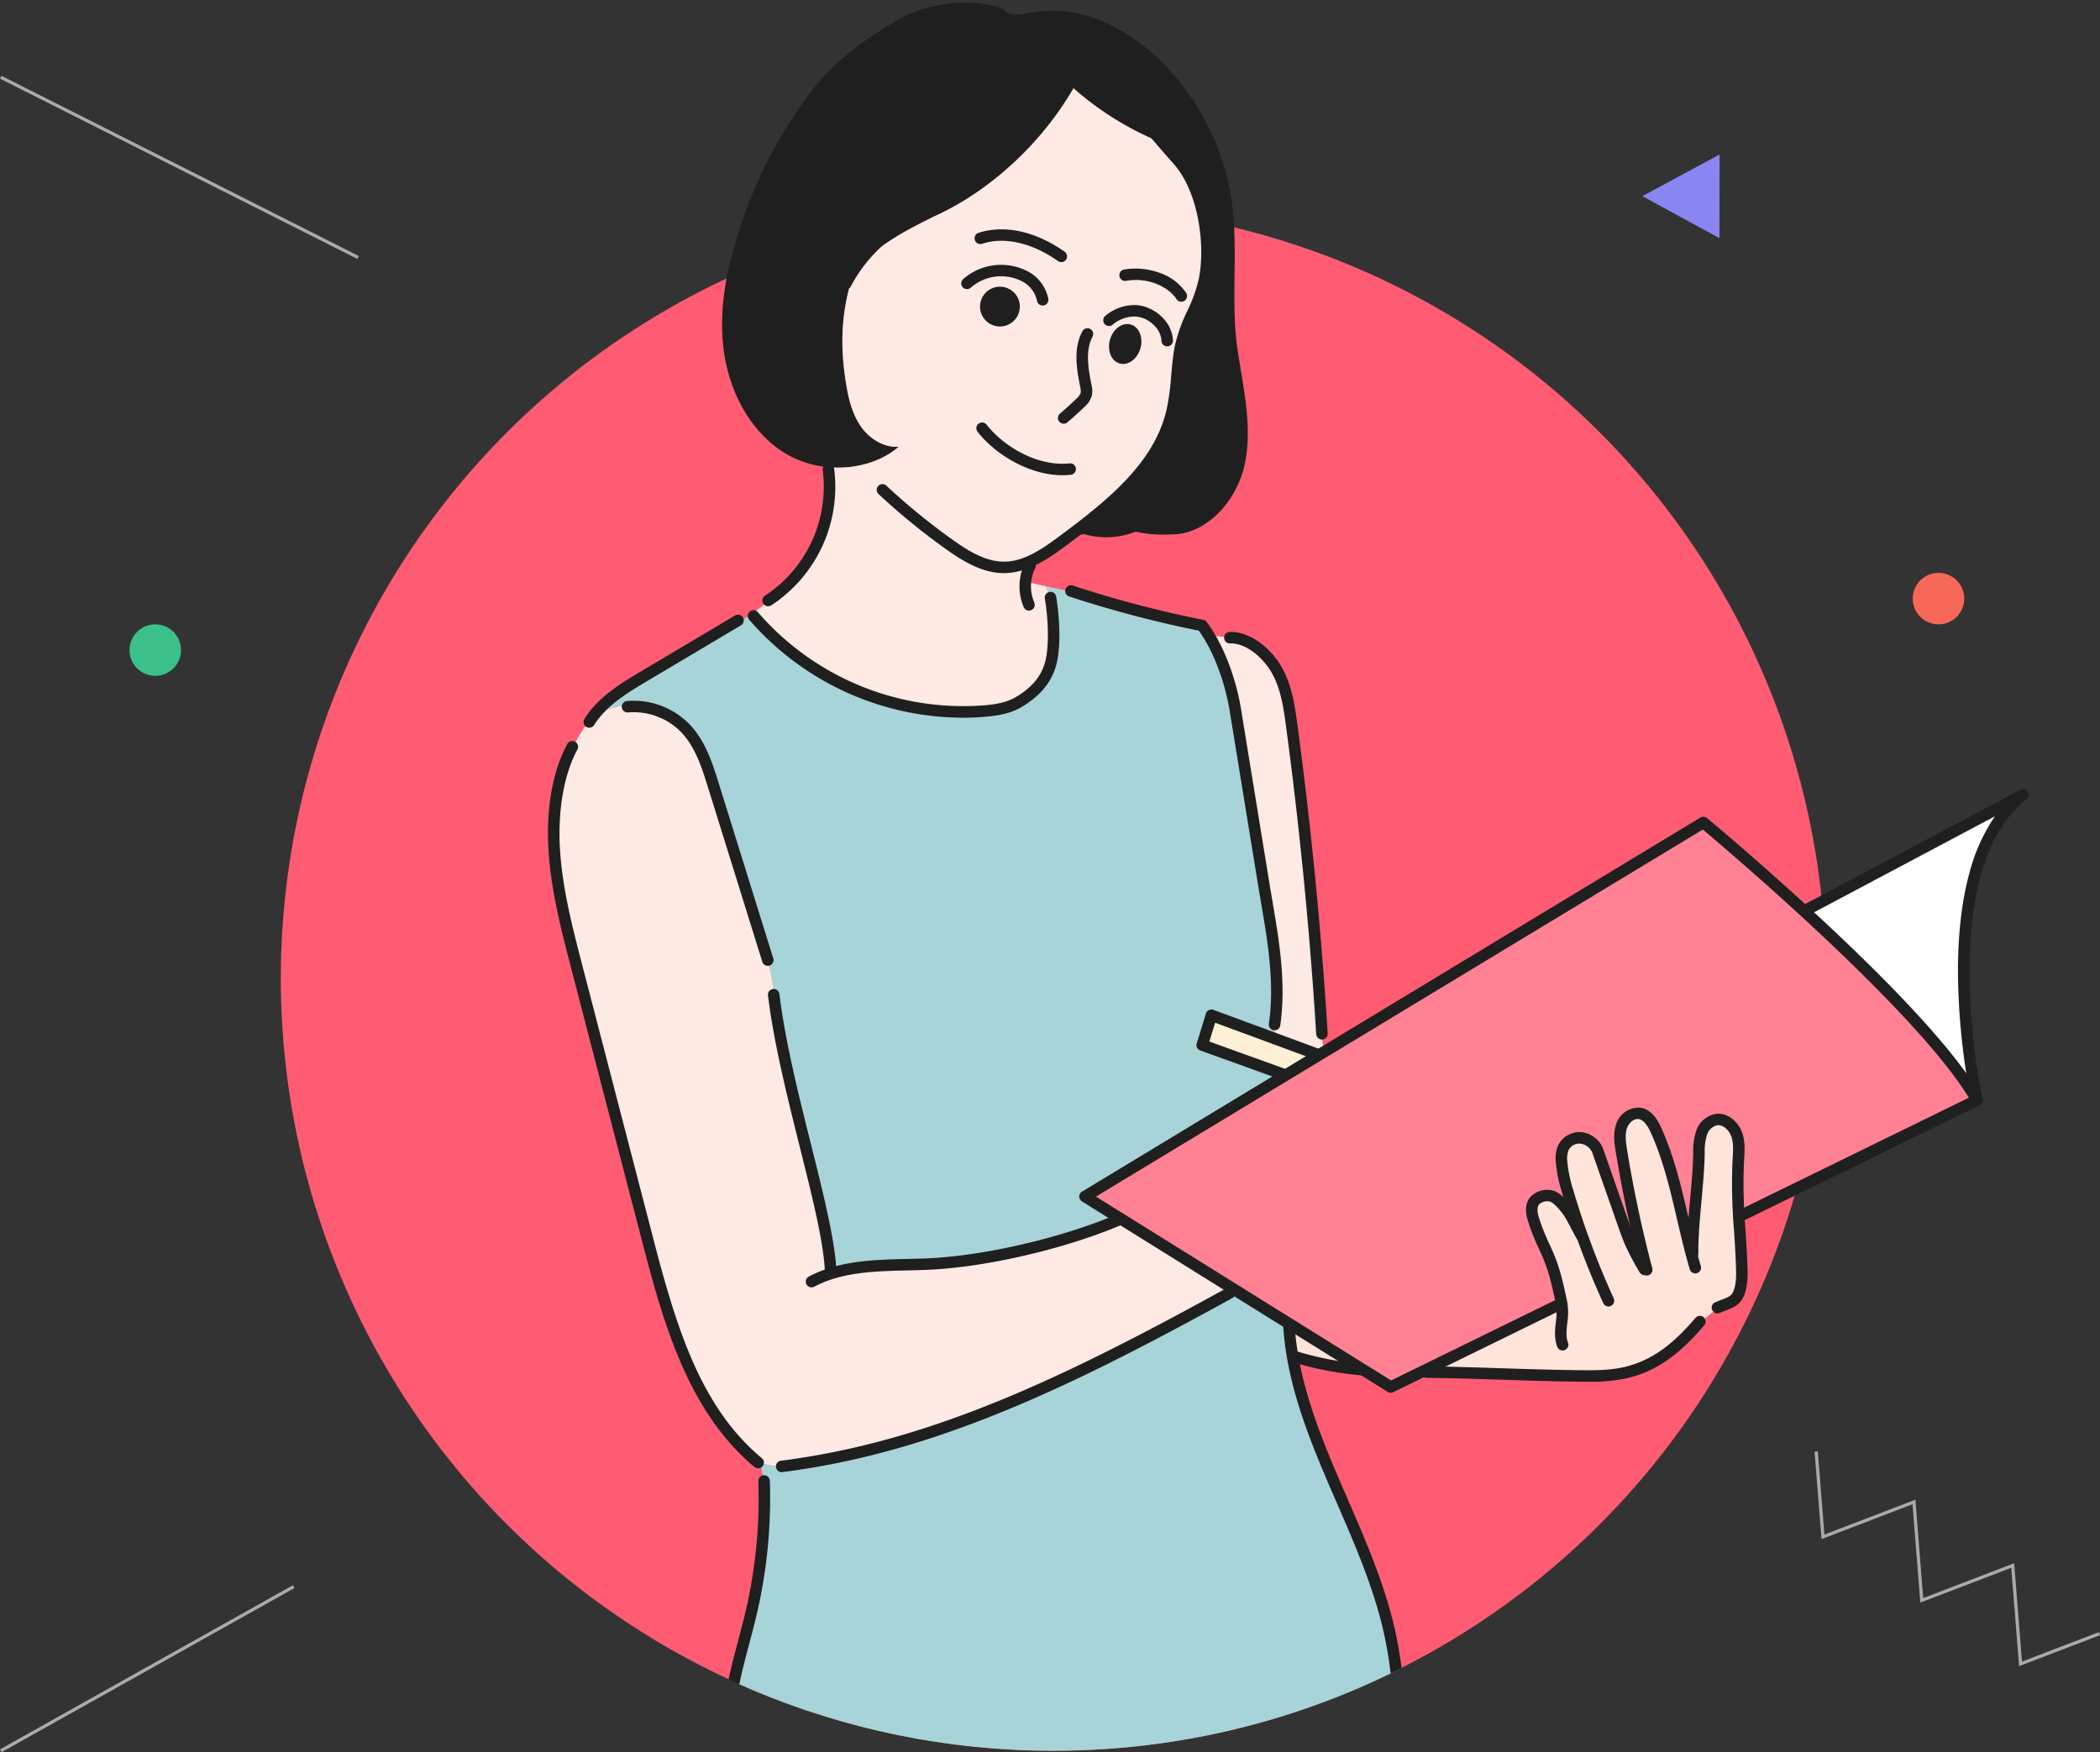 <svg xmlns="http://www.w3.org/2000/svg" xmlns:xlink="http://www.w3.org/1999/xlink" width="652.423" height="544.436" viewBox="0 0 652.423 544.436">
  <rect x="0" y="0" width="652.423" height="544.436" fill="#333333" stroke="none"/>
  <defs>
    <clipPath id="clip-path">
      <path id="mask" d="M0-4H552V344c-37,79-76.649,10.054-85.2,34.686C434.214,472.6,344.978,540,240,540,107.452,540,0,432.548,0,300Z" transform="translate(0 4)" fill="none"/>
    </clipPath>
    <clipPath id="clip-path-2">
      <rect id="mask-2" data-name="mask" width="524" height="550" transform="translate(-64)" fill="none"/>
    </clipPath>
  </defs>
  <g id="illust" transform="translate(87.244)">
    <circle id="oval" cx="240" cy="240" r="240" transform="translate(0 64)" fill="#ff5b73"/>
    <g id="illust-2" data-name="illust" clip-path="url(#clip-path)">
      <g id="illust-3" data-name="illust" transform="translate(83 -1)">
        <g id="mask-3" data-name="mask" clip-path="url(#clip-path-2)">
          <path id="패스_149" data-name="패스 149" d="M303.059,540.266l-35.676-22.229-10.916-6.8,62.221-37.645,10.162-6.147,1.907-1.155,117.818-71.279s14.19,11.808,31.209,27.434c20.385,18.714,44.824,42.911,53.776,58.843l-72.434,35.449-.139-.221c-.46.285-.918.566-1.374.852a140.973,140.973,0,0,1-.2-16.892c.171-2.859.478-5.815-.469-8.517s-3.6-5.07-6.43-4.617a6.174,6.174,0,0,0-4.467,4.079,17.963,17.963,0,0,0-.829,6.24c-.125,9.433-2.1,21.936-1.978,31.37l-.35.093c-3.46-12.935-5.516-26.5-11.076-38.619-1.039-2.26-2.564-4.707-5.024-5.092-2.5-.388-4.853,1.69-5.649,4.086s-.425,5.006-.022,7.5q3.026,18.621,7.845,36.886c-.208.028-.411.057-.618.082l-.007-.06a82.572,82.572,0,0,1-4.352-8.193c-.839-1.911-1.528-3.882-2.221-5.854l-8.056-23a6.412,6.412,0,0,0-5.331-3.85,5.517,5.517,0,0,0-5.349,3.2,8.79,8.79,0,0,0-.521,4,42.7,42.7,0,0,0,1.992,9.651q2,6.776,4.374,13.438l-.147.053c-1.429-2.5-2.849-5.533-3.928-7.13s-3.225-4.239-5-4.991a5.346,5.346,0,0,0-5.717,1.426c-1.039,1.358-.918,3.273-.507,4.934.832,3.359,3.042,7.944,4.439,11.109,2.363,5.358,3.228,9.633,4.445,15.284l-2.075,1.262.1.192-40.833,19.984-10.2,4.991-9.092-5.665-22.438-13.983Z" transform="translate(-89.63 -138.448)" fill="#ff8193"/>
          <path id="패스_150" data-name="패스 150" d="M460.966,592.747c-1.217-5.651-2.081-9.926-4.445-15.285-1.4-3.165-3.607-7.75-4.438-11.109-.411-1.661-.532-3.576.507-4.935a5.347,5.347,0,0,1,5.717-1.426c1.775.753,3.921,3.394,5,4.992s2.5,4.635,3.928,7.13l.147-.053Q465.006,565.4,463,558.624a42.735,42.735,0,0,1-1.992-9.651,8.789,8.789,0,0,1,.522-4,5.514,5.514,0,0,1,5.349-3.2,6.41,6.41,0,0,1,5.331,3.85q4.028,11.5,8.055,23c.693,1.971,1.382,3.943,2.221,5.854a82.364,82.364,0,0,0,4.353,8.193l.007.061c.207-.025.411-.053.618-.082q-4.815-18.236-7.845-36.886c-.4-2.5-.775-5.1.022-7.5s3.149-4.474,5.648-4.085c2.46.385,3.985,2.831,5.025,5.091,5.56,12.118,7.616,25.684,11.076,38.618l.35-.092c-.122-9.434,1.853-21.937,1.978-31.37a17.951,17.951,0,0,1,.828-6.239,6.178,6.178,0,0,1,4.467-4.08c2.832-.452,5.481,1.915,6.431,4.618s.639,5.658.468,8.516a141.055,141.055,0,0,0,.2,16.893c.322,5.411.75,10.827.9,16.246.075,2.731.053,5.565-1.1,8.04-1.079,2.317-3.057,2.694-5.87,3.843q-3.466,2.808-6.924,5.615c-6.346,7.184-13.034,12.8-22.485,14.906-4.789,1.063-9.749,1.01-14.655.952-15.764-.189-31.191-1-46.956-1.187v-.357h-.871L458.988,594.2l-.1-.193,2.074-1.262" transform="translate(-146.137 -187.206)" fill="#ffe4d9"/>
          <path id="패스_151" data-name="패스 151" d="M600.686,417.486l67.131-35.652c-29.944,23.327-14.283,94.834-14.283,94.834-8.952-15.932-33.39-40.13-53.776-58.844.286-.16.568-.317.854-.474Z" transform="translate(-209.603 -133.83)" fill="#fff"/>
          <path id="패스_152" data-name="패스 152" d="M261.5,639.939c5.174,29.068,23.281,55.286,29.891,84.431,2.225,9.83,3.121,39.9,3.692,49.963H86.031c.264-11.052,4.06-42.714,6.7-53.424a157.057,157.057,0,0,0,4.5-42.313q-.568-3.064-1.136-6.125a44.384,44.384,0,0,0,6.574,1.034l0-.025c47.813-6.14,89.948-26.818,139.225-53.914l-.039-.086c.554-.26,1.1-.538,1.639-.831l16.862,10.5-.115.182a90.179,90.179,0,0,0,1.261,10.6" transform="translate(-30.066 -216.833)" fill="#a7d4d8"/>
          <path id="패스_153" data-name="패스 153" d="M356.937,645.436l-.029.1a7.042,7.042,0,0,1-1.814.075,90.092,90.092,0,0,1-1.261-10.6l.115-.182L376.387,648.8l-.146.232a98.438,98.438,0,0,1-19.3-3.6" transform="translate(-123.657 -222.501)" fill="#ffe4d9"/>
          <path id="패스_154" data-name="패스 154" d="M322.685,306.211c5.728.161,11.376,5.277,14.155,10.283,2.853,5.151,3.724,11.134,4.51,16.97q6.39,47.559,9.377,95.487a33.448,33.448,0,0,0,.7,5.961l-1.907,1.155-.254-.417-13.212-4.874v-4.453c2.089-14.877-1.061-29.281-3.478-44.116q-4.375-26.846-8.751-53.692a67.239,67.239,0,0,0-8.224-23.024q3.53.359,7.067.72Z" transform="translate(-110.294 -107.072)" fill="#feeae2"/>
          <path id="패스_155" data-name="패스 155" d="M334.954,494.473l13.212,4.874.253.417-10.163,6.146-.089-.146-25.709-9.27,2.857-9.269Z" transform="translate(-109.197 -170.769)" fill="#ffefd4"/>
          <path id="패스_156" data-name="패스 156" d="M32.4,318.921a27.689,27.689,0,0,0-10.069,2.942c-.1.053-.208.107-.311.164,4.046-5.195,9.959-8.781,15.683-12.182q12.764-7.594,25.535-15.181l.136.228a54.476,54.476,0,0,0,7.7-4.385c.185.211.371.417.557.627l-.072.064A86.3,86.3,0,0,0,143.3,320.754c3.66-.307,7.4-.887,10.566-2.749,4.781-2.816,8.431-6.5,9.955-11.829,1.414-4.941,1.182-13.5.036-20.471q-.739-1.92-1.617-3.772,4.521.979,9.055,1.908l.007-.021a348.355,348.355,0,0,0,39.632,10.346c.721.966,1.41,1.993,2.064,3.07a67.246,67.246,0,0,1,8.223,23.024l8.752,53.693c2.417,14.835,5.566,29.238,3.478,44.116v4.453l-19.639-7.249-2.856,9.27,25.71,9.269.089.146L174.534,471.6l10.916,6.8-.2.328c-16.85,7.223-41.321,13.08-59.643,13.858-10.023.424-20.51-.043-29.923,2.92a11.3,11.3,0,0,1-.075-1.159h-.111c-.9-17.505-12.844-52.619-17.05-80.856l.128-.018a132.581,132.581,0,0,0-2.525-15.345l-.061.014Q67.541,371.019,59.1,343.892c-1.954-6.282-4.039-12.792-8.534-17.6a22.356,22.356,0,0,0-18.118-6.881Z" transform="translate(-7.696 -98.815)" fill="#a7d4d8"/>
          <path id="패스_157" data-name="패스 157" d="M216.575,44.95a94.535,94.535,0,0,1-24.257-15.594c-9.312,16.157-24.4,30.682-41.185,38.846-5.988,2.913-12.755,6.207-18.358,10.307a45.441,45.441,0,0,0-9.884,12.974l-.235-.06c-2.7,10.375-2.664,20.111-.8,30.8.778,4.446,2,8.938,4.67,12.582s7.024,6.314,11.531,5.954c-5.924,5.077-14.2,7.119-22.164,6.324a31.221,31.221,0,0,1-14.2-4.941c-10.631-7.1-16.726-19.7-18.161-32.4s1.321-25.524,5.41-37.627a141.746,141.746,0,0,1,22.613-42.669c7.528-9.516,16.08-15.256,26.5-21.495C144.916,3.843,160.5.146,171.087,5.176l-.018.04c1.214,1.622,3.667,1.415,5.663,1.048l2.946-.546.032.171c14.908-2.912,29.97,5.116,40.678,15.993a77,77,0,0,1,20.857,40.979c2.546,15.345-.25,32.551,2.064,47.931,1.779,11.812,4.7,23.858,2.189,35.538-2.41,11.22-11.887,21.99-23.178,21.68v.007a39.809,39.809,0,0,1-10.7-.852,25.019,25.019,0,0,1-16.358.659l-.089.289a13.713,13.713,0,0,1-2.81-.6c13.337-10.068,26.756-21.591,30.577-37.656,1.542-6.489,1.36-13.269,2.585-19.826,1.41-7.569,6.017-13.59,7.506-21.141,2.1-10.635.093-26.725-7.345-36.1l-.043.035q-1.033-.9-2.067-1.793-3.5-3.043-7-6.082" transform="translate(-29.058 -0.962)" fill="#1f1f1f"/>
          <path id="패스_158" data-name="패스 158" d="M14.558,342.964c.335-.388.681-.767,1.038-1.141a27.706,27.706,0,0,1,10.07-2.941l.043.489a22.355,22.355,0,0,1,18.118,6.881c4.5,4.809,6.581,11.319,8.534,17.6q8.447,27.125,16.89,54.255l.06-.014a132.575,132.575,0,0,1,2.525,15.345l-.129.018c4.207,28.237,16.154,63.35,17.051,80.856h.111a11.482,11.482,0,0,0,.075,1.159c9.413-2.963,19.9-2.5,29.924-2.92,18.321-.778,42.793-6.635,59.642-13.858l.2-.328,35.676,22.229q-.808.439-1.639.831l.04.086c-49.277,27.1-91.413,47.774-139.226,53.914l0,.025a44.415,44.415,0,0,1-6.574-1.034c-.243-.057-.486-.114-.725-.175a0,0,0,0,0,0,0c-20.107-16.764-27.731-43.789-34.3-69.112Q20.916,462.615,9.88,420.1c-3.136-12.072-6.285-24.24-7-36.693s1.371-23.762,5.657-31.606l.3.136a35.4,35.4,0,0,1,5.717-8.977" transform="translate(-0.96 -118.776)" fill="#feeae2"/>
          <path id="패스_159" data-name="패스 159" d="M197.353,181.871q-1.554,1.171-3.1,2.317a60.672,60.672,0,0,1-9.516,6.136v0a12,12,0,0,0-.593,1.779l-.321-.046a14.414,14.414,0,0,0-1.428,5.006q3.1.7,6.2,1.372.878,1.856,1.617,3.772c1.146,6.974,1.379,15.53-.036,20.472-1.525,5.33-5.174,9.013-9.955,11.829-3.164,1.861-6.906,2.442-10.566,2.749A86.3,86.3,0,0,1,97.906,207.7l.071-.064c-.186-.21-.371-.417-.557-.627a53.914,53.914,0,0,0,5.756-4.506l-.036-.05a42.253,42.253,0,0,0,18.033-40.319l-.254,0a4.073,4.073,0,0,0-.039-.688c7.966.795,16.24-1.248,22.164-6.325-4.506.361-8.859-2.31-11.53-5.954s-3.893-8.136-4.671-12.582c-1.864-10.692-1.9-20.428.8-30.8l.236.061a45.42,45.42,0,0,1,9.883-12.974c5.6-4.1,12.37-7.395,18.358-10.307,16.786-8.164,31.873-22.689,41.186-38.847A94.535,94.535,0,0,0,221.563,59.31q3.5,3.037,7,6.082,1.034.893,2.067,1.793l.043-.036c7.438,9.373,9.442,25.463,7.345,36.1-1.488,7.552-6.095,13.573-7.506,21.142-1.224,6.557-1.042,13.338-2.585,19.826-3.82,16.065-17.24,27.588-30.576,37.656" transform="translate(-34.047 -15.322)" fill="#feeae2"/>
          <path id="패스_160" data-name="패스 160" d="M196.538,205.748c-6.641,0-12.611-3.6-18.077-7.5A207.161,207.161,0,0,1,157.6,181.208a1.784,1.784,0,1,1,2.436-2.606,203.718,203.718,0,0,0,20.5,16.743c4.641,3.31,10.084,6.837,16,6.837h.087c6.08-.035,11.475-3.679,17.394-8.077,15.2-11.291,29.158-22.766,33.006-38.953a74.361,74.361,0,0,0,1.463-10.663c.265-2.977.54-6.056,1.1-9.081a49.29,49.29,0,0,1,3.9-11.086,46.957,46.957,0,0,0,3.612-10.073c2.076-10.535-.15-26.592-7.467-35.226-.637-.751-12.706-14.244-11.953-14.88s14.041,11.825,14.679,12.577c8.313,9.81,10.452,27.012,8.245,38.218a50.405,50.405,0,0,1-3.854,10.834,45.791,45.791,0,0,0-3.65,10.288c-.533,2.857-.8,5.85-1.057,8.744a78.067,78.067,0,0,1-1.546,11.17c-4.124,17.353-18.6,29.291-34.348,40.99-4.963,3.687-11.76,8.737-19.505,8.781h-.107" transform="translate(-54.879 -26.669)" fill="#1f1f1f"/>
          <path id="패스_161" data-name="패스 161" d="M152.194,97.043a1.783,1.783,0,0,1-1.219-3.085C157.309,88.047,166.1,83.77,173.858,80c16.046-7.806,31.156-22.061,40.42-38.133a1.786,1.786,0,0,1,2.732-.444,92.272,92.272,0,0,0,25.883,16.194,1.783,1.783,0,1,1-1.37,3.292A95.829,95.829,0,0,1,216.272,45.5c-9.677,15.9-24.809,29.9-40.849,37.7-7.531,3.664-16.067,7.816-22.01,13.362a1.784,1.784,0,0,1-1.219.48" transform="translate(-52.564 -14.36)" fill="none"/>
          <path id="패스_165" data-name="패스 165" d="M104.2,267.631a1.783,1.783,0,0,1-.96-3.287,40.553,40.553,0,0,0,17.913-39.007,1.785,1.785,0,0,1,3.533-.515,43.993,43.993,0,0,1-19.53,42.531,1.782,1.782,0,0,1-.956.279" transform="translate(-35.79 -78.264)" fill="#1f1f1f"/>
          <path id="패스_166" data-name="패스 166" d="M228.137,285.126a1.786,1.786,0,0,1-1.64-1.076,16.42,16.42,0,0,1,.375-13.7,1.785,1.785,0,0,1,3.2,1.589,12.823,12.823,0,0,0-.293,10.694,1.785,1.785,0,0,1-1.638,2.49" transform="translate(-78.696 -94.411)" fill="#1f1f1f"/>
          <path id="패스_167" data-name="패스 167" d="M162.173,323.783a88.148,88.148,0,0,1-66.325-30.47,1.784,1.784,0,0,1,2.722-2.307A84.351,84.351,0,0,0,168.8,319.941c3.2-.269,6.866-.777,9.808-2.51,4.972-2.927,7.879-6.353,9.146-10.782,1.223-4.272,1.2-12.453-.044-19.894a1.785,1.785,0,0,1,3.522-.589c1.122,6.686,1.543,15.916-.044,21.463-1.514,5.29-5.035,9.5-10.766,12.874-3.562,2.1-7.722,2.689-11.322,2.992q-3.461.291-6.93.29" transform="translate(-33.349 -99.777)" fill="#1f1f1f"/>
          <path id="패스_168" data-name="패스 168" d="M18.774,330.729A1.785,1.785,0,0,1,17.261,328c4.3-6.885,11.458-11.14,17.771-14.892l29-17.239a1.784,1.784,0,1,1,1.827,3.064l-29,17.239c-5.964,3.546-12.723,7.565-16.568,13.717a1.784,1.784,0,0,1-1.516.839" transform="translate(-5.938 -103.613)" fill="#1f1f1f"/>
          <path id="패스_169" data-name="패스 169" d="M80.627,419.144a1.785,1.785,0,0,1-1.7-1.254L62.035,363.636c-1.8-5.77-3.831-12.308-8.135-16.913A20.614,20.614,0,0,0,37.254,340.4a1.783,1.783,0,1,1-.332-3.55,24.274,24.274,0,0,1,19.59,7.44c4.86,5.2,7.024,12.153,8.934,18.287l16.888,54.253a1.786,1.786,0,0,1-1.706,2.312" transform="translate(-12.337 -118.03)" fill="#1f1f1f"/>
          <path id="패스_170" data-name="패스 170" d="M65.3,582.035a1.777,1.777,0,0,1-1.143-.414c-9.267-7.725-16.7-18.194-22.723-32.006-5.236-12.007-8.744-24.84-12.169-38.03L7.191,426.564C4.081,414.586.865,402.2.142,389.526c-.727-12.736,1.358-24.3,5.872-32.562a1.785,1.785,0,0,1,3.135,1.707c-4.138,7.574-6.121,18.746-5.442,30.652.7,12.323,3.875,24.536,6.941,36.347l22.075,85.02c7.267,27.987,14.82,52.436,33.724,68.194a1.783,1.783,0,0,1-1.146,3.151" transform="translate(0 -124.788)" fill="#1f1f1f"/>
          <path id="패스_171" data-name="패스 171" d="M110.649,674.795a1.783,1.783,0,0,1-.226-3.551c22.287-2.861,44.088-8.891,68.611-18.976,23.791-9.785,47.694-22.474,69.981-34.729a1.783,1.783,0,1,1,1.723,3.123c-22.378,12.305-46.389,25.05-70.343,34.9-24.821,10.208-46.91,16.314-69.515,19.216a1.912,1.912,0,0,1-.23.015" transform="translate(-38.046 -216.366)" fill="#1f1f1f"/>
          <path id="패스_172" data-name="패스 172" d="M124.908,605.064a1.783,1.783,0,0,1-.84-3.357c9.361-4.971,20.123-5.226,30.53-5.473,2.063-.049,4.2-.1,6.261-.187,17.659-.751,41.927-6.391,59.015-13.715a1.783,1.783,0,1,1,1.409,3.276c-17.442,7.476-42.227,13.234-60.271,14-2.1.089-4.249.141-6.328.19-9.992.236-20.324.482-28.939,5.056a1.773,1.773,0,0,1-.836.209" transform="translate(-43.028 -204.052)" fill="#1f1f1f"/>
          <path id="패스_173" data-name="패스 173" d="M124.511,563.682a1.785,1.785,0,0,1-1.782-1.692c-.461-9.009-4.011-23.191-7.769-38.205-3.811-15.226-8.131-32.483-9.89-47.134a1.785,1.785,0,0,1,3.545-.425c1.733,14.43,6.024,31.571,9.809,46.695,3.8,15.187,7.392,29.533,7.871,38.888a1.783,1.783,0,0,1-1.692,1.871l-.092,0" transform="translate(-36.715 -166.364)" fill="#1f1f1f"/>
          <path id="패스_174" data-name="패스 174" d="M312.093,419.819a1.764,1.764,0,0,1-.253-.018,1.783,1.783,0,0,1-1.517-2.015c1.8-12.688-.276-24.912-2.478-37.853-.329-1.938-.66-3.881-.978-5.831l-8.753-53.693c-1.179-7.232-4.3-17.442-9.558-24.769A350.974,350.974,0,0,1,248.31,285.02a1.783,1.783,0,1,1,1.116-3.386,347.461,347.461,0,0,0,40.511,10.645,1.787,1.787,0,0,1,1.082.683c5.883,7.874,9.343,19.044,10.619,26.872l8.753,53.693c.317,1.943.646,3.878.975,5.808,2.151,12.641,4.374,25.712,2.493,38.95a1.785,1.785,0,0,1-1.765,1.533" transform="translate(-86.35 -98.679)" fill="#1f1f1f"/>
          <path id="패스_175" data-name="패스 175" d="M337.207,506.586a1.8,1.8,0,0,1-.606-.106l-25.71-9.27a1.783,1.783,0,0,1-1.1-2.2l2.857-9.27a1.785,1.785,0,0,1,2.325-1.148l32.851,12.122a1.783,1.783,0,1,1-1.238,3.345l-31.081-11.469-1.8,5.844,24.109,8.692a1.783,1.783,0,0,1-.606,3.46" transform="translate(-108.238 -169.807)" fill="#1f1f1f"/>
          <path id="패스_176" data-name="패스 176" d="M350.492,571.237a1.786,1.786,0,0,1-.945-.27l-94.983-59.183a1.782,1.782,0,0,1,.02-3.037L446.693,392.521a1.789,1.789,0,0,1,2.068.155c2.81,2.338,69,57.59,85.4,86.776a1.783,1.783,0,0,1-.771,2.473l-72.432,35.45a1.783,1.783,0,1,1-1.572-3.2l70.708-34.606c-9.025-14.874-30.558-36.358-47.349-52.031-16.361-15.273-31.4-28.026-35.295-31.3L258.918,510.294,350.6,567.418l50.932-24.927a1.783,1.783,0,1,1,1.572,3.2l-51.822,25.364a1.792,1.792,0,0,1-.786.182" transform="translate(-88.671 -137.486)" fill="#1f1f1f"/>
          <path id="패스_177" data-name="패스 177" d="M653.072,477.49a1.786,1.786,0,0,1-1.743-1.4,214.816,214.816,0,0,1-4.129-39.035c-.1-12.237,1.1-23,3.57-31.992a56.173,56.173,0,0,1,7.923-17.568L601.064,418.1a1.783,1.783,0,1,1-1.677-3.147L666.518,379.3a1.783,1.783,0,0,1,1.936,2.979c-14.884,11.594-17.831,36.138-17.684,54.686a210.91,210.91,0,0,0,4.047,38.362,1.787,1.787,0,0,1-1.746,2.164" transform="translate(-209.142 -132.868)" fill="#1f1f1f"/>
          <path id="패스_178" data-name="패스 178" d="M353.326,430.507a1.784,1.784,0,0,1-1.78-1.673c-1.977-31.866-5.135-64.067-9.388-95.709-.713-5.308-1.522-11.324-4.3-16.343-2.629-4.745-7.962-9.494-13.05-9.363a1.783,1.783,0,1,1-.085-3.564c6.827-.145,13.207,5.693,16.259,11.2,3.106,5.606,4,12.253,4.718,17.594,4.264,31.725,7.43,64.013,9.412,95.963a1.784,1.784,0,0,1-1.672,1.889c-.037,0-.075,0-.112,0" transform="translate(-112.874 -106.498)" fill="#1f1f1f"/>
          <path id="패스_179" data-name="패스 179" d="M553.4,596.361a1.782,1.782,0,0,1-.713-3.418c.723-.314,1.4-.573,2-.8,2.108-.805,2.985-1.181,3.558-2.41.985-2.116,1-4.633.934-7.242-.1-3.885-.361-7.849-.608-11.684a172.879,172.879,0,0,1-.491-21.609l.05-.8c.164-2.525.319-4.909-.42-7.021-.664-1.895-2.56-3.749-4.464-3.446a4.423,4.423,0,0,0-3.08,2.955,16.508,16.508,0,0,0-.71,5.626c-.06,4.443-.528,9.622-.981,14.63-.522,5.766-1.061,11.729-1,16.7a1.785,1.785,0,0,1-3.57.044c-.067-5.15.482-11.206,1.012-17.063.447-4.941.909-10.05.967-14.356a19.5,19.5,0,0,1,.945-6.854,7.9,7.9,0,0,1,5.852-5.2c3.917-.626,7.25,2.515,8.4,5.789.981,2.8.795,5.66.615,8.43l-.051.785a170.389,170.389,0,0,0,.489,21.163c.251,3.867.508,7.866.615,11.818.079,2.929.046,6.025-1.265,8.841-1.2,2.587-3.3,3.388-5.52,4.236-.589.225-1.2.458-1.849.74a1.782,1.782,0,0,1-.71.148" transform="translate(-190.08 -187.279)" fill="#1f1f1f"/>
          <path id="패스_180" data-name="패스 180" d="M519.317,583.576a1.786,1.786,0,0,1-1.725-1.328c-3.224-12.2-5.884-24.708-7.907-37.165-.372-2.292-.882-5.431.088-8.346a7.258,7.258,0,0,1,7.62-5.284c3.445.539,5.286,3.745,6.37,6.109,4.037,8.8,6.276,18.409,8.441,27.7,1.186,5.09,2.413,10.354,3.914,15.367a1.785,1.785,0,0,1-3.421,1.021c-1.533-5.119-2.772-10.437-3.971-15.581-2.125-9.119-4.322-18.55-8.209-27.023-1.163-2.535-2.365-3.867-3.676-4.072-1.593-.247-3.15,1.3-3.677,2.887-.642,1.928-.358,4.153.048,6.652,2,12.344,4.64,24.734,7.835,36.826a1.785,1.785,0,0,1-1.728,2.238" transform="translate(-177.959 -186.248)" fill="#1f1f1f"/>
          <path id="패스_181" data-name="패스 181" d="M497.663,597.306a1.786,1.786,0,0,1-1.625-1.044,257.345,257.345,0,0,1-12.7-33.978,44.5,44.5,0,0,1-2.059-10.057,10.471,10.471,0,0,1,.668-4.814,7.358,7.358,0,0,1,7.127-4.264,8.143,8.143,0,0,1,6.873,5.041l8.057,23c.67,1.911,1.36,3.88,2.17,5.728a81.483,81.483,0,0,0,4.264,8.013,1.785,1.785,0,0,1-3.089,1.788,83.928,83.928,0,0,1-4.445-8.371c-.865-1.972-1.578-4.007-2.268-5.975l-8.06-23a4.629,4.629,0,0,0-3.785-2.665,3.724,3.724,0,0,0-3.571,2.137,7.235,7.235,0,0,0-.375,3.19,41.566,41.566,0,0,0,1.919,9.247,253.716,253.716,0,0,0,12.522,33.506,1.785,1.785,0,0,1-1.624,2.523" transform="translate(-168.187 -190.363)" fill="#1f1f1f"/>
          <path id="패스_182" data-name="패스 182" d="M478.481,620.655a1.785,1.785,0,0,1-1.666-1.142c-1.019-2.635-.728-5.266-.447-7.809a16.864,16.864,0,0,0,.048-5.334l-.251-1.162c-1.111-5.165-1.99-9.244-4.174-14.2-.243-.55-.509-1.142-.79-1.764a63.87,63.87,0,0,1-3.748-9.637c-.666-2.692-.39-4.861.823-6.443a7.151,7.151,0,0,1,7.832-1.984c2.639,1.117,5.28,4.891,5.782,5.636.687,1.017,1.461,2.5,2.282,4.06.561,1.069,1.141,2.176,1.716,3.181a1.785,1.785,0,0,1-3.1,1.769c-.608-1.063-1.2-2.2-1.779-3.3-.773-1.475-1.5-2.868-2.079-3.721-1.172-1.738-3.048-3.851-4.216-4.347a3.6,3.6,0,0,0-3.6.868c-.65.849-.464,2.331-.194,3.424a61.606,61.606,0,0,0,3.538,9.029c.285.631.556,1.232.8,1.79,2.331,5.284,3.243,9.52,4.4,14.884l.25,1.158a19.78,19.78,0,0,1,.012,6.478c-.245,2.217-.476,4.309.229,6.135a1.785,1.785,0,0,1-1.665,2.424" transform="translate(-163.242 -200.039)" fill="#1f1f1f"/>
          <path id="패스_183" data-name="패스 183" d="M468.821,651.506c-1.124,0-2.242-.013-3.352-.026-7.9-.094-15.838-.348-23.514-.595-7.658-.245-15.578-.5-23.442-.593a1.783,1.783,0,0,1,.021-3.565h.022c7.9.094,15.839.348,23.514.594,7.659.246,15.577.5,23.442.593,4.737.057,9.634.114,14.246-.912,9.972-2.217,16.664-8.685,22.41-15.344a1.784,1.784,0,0,1,2.706,2.327c-6.148,7.123-13.351,14.053-24.34,16.5a53.687,53.687,0,0,1-11.712,1.022" transform="translate(-145.645 -221.175)" fill="#1f1f1f"/>
          <path id="패스_184" data-name="패스 184" d="M387.758,761.638a1.785,1.785,0,0,1-1.781-1.685c-.508-9.212-1.345-20.026-3.692-30.383-3.1-13.656-8.865-26.934-14.444-39.777-7.681-17.679-15.622-35.96-16.749-55.552a1.785,1.785,0,0,1,3.565-.2c1.09,18.958,8.9,36.944,16.46,54.336,5.645,12.994,11.481,26.428,14.65,40.41,2.406,10.614,3.258,21.613,3.775,30.973a1.784,1.784,0,0,1-1.685,1.878c-.033,0-.066,0-.1,0" transform="translate(-122.698 -221.637)" fill="#1f1f1f"/>
          <path id="패스_185" data-name="패스 185" d="M376.4,655.421c-.051,0-.1,0-.152-.007a100.255,100.255,0,0,1-20.7-3.974,1.783,1.783,0,1,1,1.039-3.411,96.823,96.823,0,0,0,19.962,3.833,1.782,1.782,0,0,1-.148,3.559" transform="translate(-123.814 -227.103)" fill="#1f1f1f"/>
          <path id="패스_186" data-name="패스 186" d="M85.053,787.9h-.018a1.784,1.784,0,0,1-1.767-1.8c.09-9.161,2.581-18.575,4.989-27.68.629-2.377,1.223-4.622,1.777-6.869a155.061,155.061,0,0,0,4.427-42.415,1.785,1.785,0,0,1,3.569-.121A158.646,158.646,0,0,1,93.5,752.406c-.561,2.276-1.187,4.64-1.792,6.926-2.352,8.893-4.785,18.09-4.871,26.8a1.784,1.784,0,0,1-1.785,1.765" transform="translate(-29.1 -247.902)" fill="#1f1f1f"/>
          <path id="패스_188" data-name="패스 188" d="M222.663,140.873a1.786,1.786,0,0,1-1.728-1.339,8.974,8.974,0,0,0-3.873-5.733,14.251,14.251,0,0,0-16.718,1.52,1.784,1.784,0,1,1-2.384-2.655,17.89,17.89,0,0,1,20.99-1.891,12.525,12.525,0,0,1,5.444,7.87,1.785,1.785,0,0,1-1.73,2.228" transform="translate(-68.975 -44.942)" fill="#1f1f1f"/>
          <path id="패스_189" data-name="패스 189" d="M218.708,144.87a6.18,6.18,0,1,1-6.179-6.17,6.175,6.175,0,0,1,6.179,6.17" transform="translate(-72.115 -48.614)" fill="#1f1f1f"/>
          <path id="패스_190" data-name="패스 190" d="M285.078,160.3a1.784,1.784,0,0,1-1.783-1.7c-.181-4.1-4.307-7.27-7.9-7.555a10.559,10.559,0,0,0-7.213,2.477,1.784,1.784,0,1,1-2.3-2.725,14.108,14.108,0,0,1,9.8-3.307c5.182.412,10.912,4.91,11.18,10.951a1.784,1.784,0,0,1-1.7,1.86l-.081,0" transform="translate(-92.699 -51.68)" fill="#1f1f1f"/>
          <path id="패스_191" data-name="패스 191" d="M277.7,164.1c-.949,3.347-3.835,5.462-6.445,4.723s-3.957-4.05-3.008-7.4,3.835-5.462,6.445-4.724,3.956,4.05,3.008,7.4" transform="translate(-93.642 -54.872)" fill="#1f1f1f"/>
          <path id="패스_192" data-name="패스 192" d="M245.35,188.207a1.782,1.782,0,0,1-1.164-3.135c1.69-1.451,3.365-2.968,4.976-4.508a4.823,4.823,0,0,0,1.445-1.885,5.043,5.043,0,0,0-.142-1.919c-1.021-5.26-2.291-11.806.721-17.339a1.785,1.785,0,0,1,3.137,1.7c-2.4,4.408-1.265,10.258-.353,14.959a7.865,7.865,0,0,1,.1,3.47,7.661,7.661,0,0,1-2.438,3.587c-1.657,1.585-3.379,3.145-5.119,4.637a1.779,1.779,0,0,1-1.162.431" transform="translate(-85.12 -55.55)" fill="#1f1f1f"/>
          <path id="패스_193" data-name="패스 193" d="M231.341,220.039c-10.4,0-20.92-6.523-26.373-13.5a1.784,1.784,0,0,1,2.815-2.193c5.291,6.772,15.828,13.077,25.722,12.016a1.783,1.783,0,1,1,.38,3.545,23.949,23.949,0,0,1-2.546.134" transform="translate(-71.5 -71.38)" fill="#1f1f1f"/>
          <path id="패스_194" data-name="패스 194" d="M230.676,121.437a1.778,1.778,0,0,1-1.028-.327c-8.07-5.69-16.662-7.648-23.574-5.372a1.783,1.783,0,1,1-1.119-3.386c8-2.634,17.749-.5,26.753,5.846a1.782,1.782,0,0,1-1.032,3.238" transform="translate(-71.199 -38.992)" fill="#1f1f1f"/>
          <path id="패스_195" data-name="패스 195" d="M292.146,140.32a1.784,1.784,0,0,1-1.5-.816c-2.364-3.659-8.641-6.89-15.616-5.675a1.783,1.783,0,1,1-.614-3.512,21.731,21.731,0,0,1,10.651.916,16.3,16.3,0,0,1,8.58,6.339,1.783,1.783,0,0,1-1.5,2.749" transform="translate(-95.385 -45.572)" fill="#1f1f1f"/>
        </g>
      </g>
    </g>
    <path id="path" d="M252.919,119.392a8,8,0,1,1-8-8,8,8,0,0,1,8,8" transform="translate(-283.919 82.609)" fill="#3bc08a"/>
    <path id="path-2" data-name="path" d="M368.844,0l-24,12.949L368.78,26Z" transform="translate(78.156 48)" fill="#8986f2"/>
    <line id="line" x1="111" y1="56" transform="translate(-87 24)" fill="none" stroke="#aaa" stroke-width="1"/>
    <line id="line-2" data-name="line" x1="91" y2="51" transform="translate(-87 493)" fill="none" stroke="#aaa" stroke-width="1"/>
    <path id="path-3" data-name="path" d="M740.613,12.087a8,8,0,1,1-8-8,8,8,0,0,1,8,8" transform="translate(-217.613 173.914)" fill="#f76859"/>
    <path id="path-4" data-name="path" d="M862.281,455.425l-24.509,9.395-2.426-30.568-28.262,10.83-2.423-30.57L776.392,425.34l-2.111-26.52" transform="translate(-297.281 52.18)" fill="none" stroke="#aaa" stroke-width="1"/>
  </g>
</svg>

